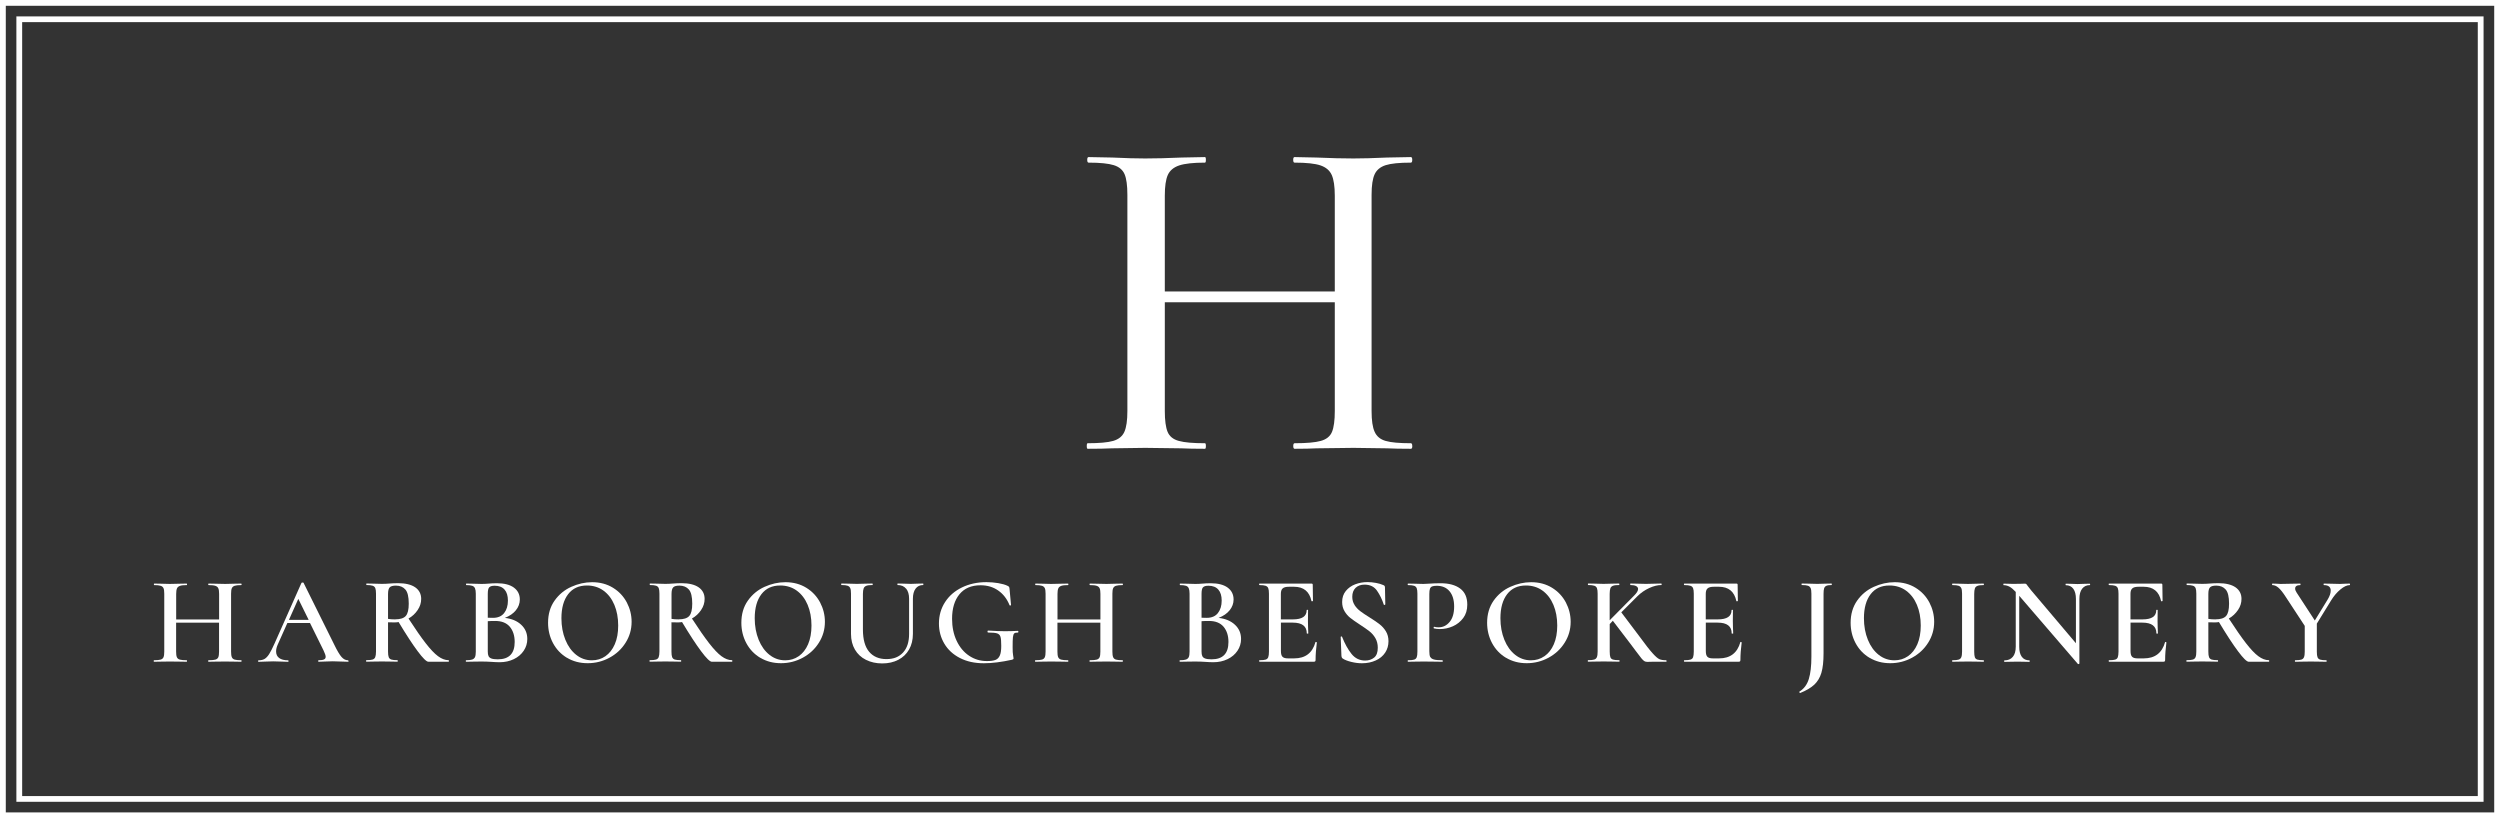 <?xml version="1.0" encoding="UTF-8"?>
<svg xmlns="http://www.w3.org/2000/svg" id="Layer_1" viewBox="0 0 432.11 141.42">
  <rect x="0" y="0" width="432.11" height="141.42" fill="#333333" stroke="none"/>
  <path d="M41.75,114.25c0,.09-.02.13-.06.13-.49,0-.89,0-1.19-.02l-1.58-.02-1.84.02c-.26.01-.61.02-1.04.02-.04,0-.06-.04-.06-.13s.02-.13.06-.13c.55,0,.94-.04,1.19-.11.25-.07.41-.21.5-.41.09-.2.13-.53.13-.97v-5h-7.42v5c0,.43.04.75.13.96s.26.35.51.42c.25.07.65.11,1.2.11.03,0,.04.04.04.13s-.01.13-.04.13c-.49,0-.87,0-1.15-.02l-1.79-.02-1.58.02c-.27.01-.66.02-1.15.02-.03,0-.04-.04-.04-.13s.01-.13.04-.13c.52,0,.9-.04,1.15-.11.25-.07.41-.21.5-.42s.13-.53.13-.96v-10.01c0-.43-.04-.75-.13-.95-.09-.2-.25-.34-.5-.42-.25-.08-.62-.12-1.12-.12-.03,0-.04-.04-.04-.13s.01-.13.04-.13l1.15.02c.66.03,1.18.04,1.56.04.5,0,1.1-.01,1.79-.04l1.15-.02s.04.04.04.13-.01.13-.04.13c-.53,0-.93.04-1.18.13-.25.09-.43.23-.52.44s-.14.53-.14.96v4.41h7.42v-4.41c0-.43-.04-.75-.13-.96-.09-.21-.26-.36-.51-.44-.25-.09-.65-.13-1.18-.13-.04,0-.06-.04-.06-.13s.02-.13.06-.13l1.04.02c.69.03,1.3.04,1.84.04.39,0,.92-.01,1.58-.04l1.19-.02s.06.04.06.13-.02.13-.06.13c-.52,0-.9.04-1.14.12-.24.08-.4.22-.49.42-.09.2-.13.52-.13.95v10.01c0,.43.04.75.13.96s.25.35.49.42c.24.07.62.11,1.14.11.04,0,.06.04.06.13Z" style="fill:#fff;"></path>
  <path d="M60.26,114.25c0,.09-.04.13-.11.13-.27,0-.71-.01-1.32-.04-.61-.03-1.05-.04-1.32-.04-.36,0-.79.01-1.28.04-.49.03-.87.04-1.15.04-.06,0-.09-.04-.09-.13s.03-.13.09-.13c.42,0,.72-.05.92-.14s.29-.25.29-.46-.12-.58-.37-1.1l-2.34-4.74h-3.91l-1.67,3.74c-.19.43-.28.82-.28,1.17,0,.5.18.89.54,1.15.36.26.87.39,1.51.39.07,0,.11.04.11.13s-.04.13-.11.13c-.26,0-.63-.01-1.12-.04-.55-.03-1.02-.04-1.43-.04s-.84.01-1.36.04c-.46.03-.84.04-1.15.04-.07,0-.11-.04-.11-.13s.04-.13.11-.13c.4,0,.74-.08,1.02-.24.27-.16.54-.44.8-.85.26-.41.57-1.02.93-1.83l4.65-10.47s.09-.06.19-.06.16.02.17.06l5.3,10.68c.5,1.04.93,1.75,1.26,2.13.34.38.7.57,1.09.57.07,0,.11.04.11.13ZM49.93,107.14h3.42l-1.79-3.63-1.62,3.63Z" style="fill:#fff;"></path>
  <path d="M77.59,114.25c0,.09-.02.13-.06.13h-3.48c-.33,0-.95-.6-1.85-1.81-.9-1.2-2-2.89-3.3-5.05-.23.04-.47.06-.71.06-.53,0-.91,0-1.12-.02v5.06c0,.45.04.77.12.97.08.2.23.34.45.41.22.07.58.11,1.07.11.03,0,.04.04.04.13s-.01.13-.04.13c-.48,0-.84,0-1.1-.02l-1.6-.02-1.56.02c-.27.01-.65.02-1.12.02-.04,0-.06-.04-.06-.13s.02-.13.06-.13c.49,0,.85-.04,1.07-.11.22-.07.38-.21.46-.42s.13-.53.13-.96v-10.01c0-.43-.04-.75-.12-.95-.08-.2-.23-.34-.46-.42-.23-.08-.58-.12-1.06-.12-.03,0-.04-.04-.04-.13s.01-.13.04-.13l1.12.02c.63.03,1.15.04,1.54.04.43,0,.89-.02,1.36-.06.17-.01.38-.03.63-.04.24-.01.51-.02.8-.02,1.28,0,2.27.24,2.96.71.69.48,1.04,1.15,1.04,2.01,0,.68-.2,1.32-.61,1.92-.4.61-.93,1.1-1.58,1.47,1.18,1.82,2.17,3.24,2.97,4.27.8,1.03,1.51,1.78,2.13,2.24.62.46,1.23.69,1.82.69.04,0,.06.04.06.13ZM68.31,107.05c.86,0,1.47-.19,1.82-.58.35-.39.52-1.1.52-2.14,0-1.17-.19-1.98-.58-2.43s-.94-.68-1.64-.68c-.52,0-.88.1-1.07.3-.19.2-.29.58-.29,1.15v4.3c.35.06.76.09,1.25.09Z" style="fill:#fff;"></path>
  <path d="M90.08,107.98c.71.66,1.06,1.48,1.06,2.46,0,.75-.21,1.43-.62,2.04-.41.61-.98,1.1-1.71,1.45-.73.35-1.54.53-2.43.53-.42,0-.9-.02-1.45-.06-.19-.01-.43-.03-.71-.04-.29-.01-.61-.02-.97-.02l-1.56.02c-.27.01-.65.02-1.12.02-.04,0-.06-.04-.06-.13s.02-.13.06-.13c.46,0,.81-.04,1.04-.12.23-.08.39-.22.49-.42.09-.2.14-.52.14-.95v-10.01c0-.42-.05-.73-.14-.94s-.25-.35-.48-.43c-.22-.08-.57-.12-1.03-.12-.03,0-.04-.04-.04-.13s.01-.13.04-.13l1.12.02c.63.03,1.15.04,1.54.04s.83-.02,1.28-.06c.16-.01.35-.03.57-.04.22-.01.48-.02.77-.02,1.28,0,2.27.25,2.95.75.68.5,1.03,1.19,1.03,2.06,0,.68-.23,1.3-.68,1.86-.45.56-1.09,1-1.91,1.32,1.18.13,2.13.53,2.83,1.19ZM84.56,101.51c-.17.19-.25.57-.25,1.15v4.11l.91.02c.85,0,1.49-.28,1.92-.83.43-.55.65-1.27.65-2.15,0-.82-.19-1.46-.58-1.9-.39-.45-.96-.67-1.71-.67-.46,0-.77.09-.94.28ZM88.96,110.96c0-1.1-.29-1.97-.85-2.64-.57-.66-1.4-.99-2.5-.99-.52,0-.95.01-1.3.04v5.25c0,.33.04.59.13.78.09.19.25.33.5.42.24.09.61.14,1.1.14,1.95,0,2.92-1,2.92-3.01Z" style="fill:#fff;"></path>
  <path d="M98,113.7c-1.05-.63-1.85-1.48-2.42-2.55-.57-1.07-.85-2.25-.85-3.51,0-1.48.37-2.76,1.12-3.82.75-1.06,1.71-1.86,2.89-2.39,1.17-.53,2.38-.8,3.6-.8,1.37,0,2.57.32,3.61.96,1.04.64,1.83,1.49,2.39,2.54.55,1.05.83,2.17.83,3.35,0,1.31-.35,2.52-1.04,3.61-.69,1.1-1.62,1.96-2.78,2.59-1.16.63-2.42.95-3.77.95s-2.53-.31-3.58-.94ZM104.64,113.42c.68-.47,1.23-1.16,1.62-2.06.4-.91.59-1.99.59-3.24,0-1.33-.22-2.52-.66-3.57-.44-1.05-1.07-1.87-1.88-2.46-.81-.59-1.77-.89-2.86-.89-1.4,0-2.48.5-3.25,1.5-.77,1-1.16,2.39-1.16,4.16,0,1.37.23,2.61.68,3.72.45,1.11,1.08,1.98,1.88,2.61.8.63,1.7.94,2.71.94.86,0,1.64-.23,2.32-.7Z" style="fill:#fff;"></path>
  <path d="M126.58,114.25c0,.09-.02.13-.06.13h-3.48c-.33,0-.95-.6-1.85-1.81-.9-1.2-2-2.89-3.3-5.05-.23.04-.47.06-.71.06-.53,0-.91,0-1.12-.02v5.06c0,.45.04.77.12.97.08.2.23.34.45.41.22.07.58.11,1.07.11.03,0,.04.04.04.13s-.01.13-.04.13c-.48,0-.84,0-1.1-.02l-1.6-.02-1.56.02c-.27.01-.65.02-1.12.02-.04,0-.06-.04-.06-.13s.02-.13.06-.13c.49,0,.85-.04,1.07-.11.22-.07.38-.21.46-.42s.13-.53.13-.96v-10.01c0-.43-.04-.75-.12-.95-.08-.2-.23-.34-.46-.42-.23-.08-.58-.12-1.06-.12-.03,0-.04-.04-.04-.13s.01-.13.04-.13l1.12.02c.63.03,1.15.04,1.54.04.43,0,.89-.02,1.36-.06.17-.01.38-.03.63-.04.24-.01.51-.02.8-.02,1.28,0,2.27.24,2.96.71.69.48,1.04,1.15,1.04,2.01,0,.68-.2,1.32-.61,1.92-.4.61-.93,1.1-1.58,1.47,1.18,1.82,2.17,3.24,2.97,4.27.8,1.03,1.51,1.78,2.13,2.24.62.46,1.23.69,1.82.69.04,0,.06.04.06.13ZM117.31,107.05c.86,0,1.47-.19,1.82-.58.35-.39.52-1.1.52-2.14,0-1.17-.19-1.98-.58-2.43s-.94-.68-1.64-.68c-.52,0-.88.1-1.07.3-.19.2-.29.58-.29,1.15v4.3c.35.06.76.09,1.25.09Z" style="fill:#fff;"></path>
  <path d="M131.41,113.7c-1.05-.63-1.85-1.48-2.42-2.55-.57-1.07-.85-2.25-.85-3.51,0-1.48.37-2.76,1.12-3.82.75-1.06,1.71-1.86,2.89-2.39,1.17-.53,2.38-.8,3.6-.8,1.37,0,2.57.32,3.61.96,1.04.64,1.83,1.49,2.39,2.54.55,1.05.83,2.17.83,3.35,0,1.31-.35,2.52-1.04,3.61-.69,1.1-1.62,1.96-2.78,2.59-1.16.63-2.42.95-3.77.95s-2.53-.31-3.58-.94ZM138.05,113.42c.68-.47,1.23-1.16,1.62-2.06s.59-1.99.59-3.24c0-1.33-.22-2.52-.66-3.57-.44-1.05-1.07-1.87-1.88-2.46-.81-.59-1.77-.89-2.86-.89-1.4,0-2.48.5-3.25,1.5-.77,1-1.16,2.39-1.16,4.16,0,1.37.23,2.61.68,3.72.45,1.11,1.08,1.98,1.88,2.61.8.63,1.7.94,2.71.94.86,0,1.64-.23,2.32-.7Z" style="fill:#fff;"></path>
  <path d="M156.61,101.75c-.34-.42-.83-.63-1.46-.63-.03,0-.04-.04-.04-.13s.01-.13.04-.13l.99.02c.55.03.98.04,1.3.04.26,0,.65-.01,1.17-.04l.95-.02s.04.04.04.13-.01.13-.04.13c-.56,0-1,.21-1.31.63-.31.42-.46,1-.46,1.75v6.05c0,1.04-.22,1.94-.66,2.71-.44.77-1.06,1.37-1.86,1.78-.8.42-1.73.63-2.78.63s-1.99-.21-2.81-.62c-.82-.41-1.46-1-1.91-1.77-.45-.77-.68-1.68-.68-2.71v-6.96c0-.43-.04-.75-.13-.95-.09-.2-.24-.34-.46-.42-.22-.08-.57-.12-1.05-.12-.04,0-.06-.04-.06-.13s.02-.13.06-.13l1.12.02c.63.03,1.15.04,1.54.04.43,0,.97-.01,1.6-.04l1.08-.02s.06.04.06.13-.02.13-.06.13c-.48,0-.83.04-1.05.13s-.38.23-.46.44-.13.53-.13.96v6.16c0,1.72.36,2.99,1.07,3.84.71.84,1.71,1.27,2.99,1.27s2.18-.38,2.88-1.14,1.04-1.83,1.04-3.21v-6.08c0-.75-.17-1.33-.51-1.75Z" style="fill:#fff;"></path>
  <path d="M165.91,113.73c-1.18-.61-2.07-1.43-2.69-2.48-.62-1.04-.93-2.21-.93-3.49,0-1.38.36-2.62,1.07-3.71s1.69-1.93,2.94-2.53c1.25-.6,2.65-.9,4.21-.9.68,0,1.35.06,2.03.17.68.12,1.23.27,1.64.48.12.06.19.12.23.17.04.06.06.17.08.32l.26,2.81s-.04.07-.11.09c-.07.01-.12,0-.15-.06-.43-1.08-1.08-1.92-1.95-2.53s-1.88-.91-3.05-.91c-1.59,0-2.8.52-3.65,1.55-.85,1.03-1.28,2.45-1.28,4.25,0,1.41.26,2.67.78,3.78.52,1.11,1.24,1.98,2.15,2.59.92.62,1.94.93,3.08.93.63,0,1.12-.06,1.47-.19.35-.13.6-.38.77-.76.17-.37.25-.93.25-1.67s-.04-1.27-.13-1.57c-.09-.29-.28-.49-.57-.59-.3-.1-.81-.15-1.55-.15-.09,0-.13-.06-.13-.17,0-.04.01-.08.03-.12s.05-.05.08-.05c1.2.07,2.15.11,2.88.11s1.47-.02,2.25-.06c.03,0,.05.02.08.05.02.04.03.07.03.1,0,.1-.04.15-.11.15-.29-.01-.49.03-.61.14-.12.11-.19.33-.23.66-.04.33-.05.91-.05,1.73,0,.65.02,1.11.08,1.38.05.27.08.45.08.52,0,.09-.02.14-.05.16-.04.02-.1.05-.21.1-1.82.4-3.44.61-4.87.61-1.59,0-2.97-.3-4.14-.91Z" style="fill:#fff;"></path>
  <path d="M194.08,114.25c0,.09-.02.13-.06.13-.49,0-.89,0-1.19-.02l-1.58-.02-1.84.02c-.26.01-.61.02-1.04.02-.04,0-.06-.04-.06-.13s.02-.13.06-.13c.55,0,.94-.04,1.19-.11.25-.07.41-.21.5-.41.09-.2.13-.53.13-.97v-5h-7.42v5c0,.43.04.75.13.96s.26.35.51.42c.25.07.65.11,1.2.11.03,0,.04.04.04.13s-.01.13-.04.13c-.49,0-.87,0-1.15-.02l-1.79-.02-1.58.02c-.27.01-.66.02-1.15.02-.03,0-.04-.04-.04-.13s.01-.13.04-.13c.52,0,.9-.04,1.15-.11.25-.07.41-.21.5-.42s.13-.53.13-.96v-10.01c0-.43-.04-.75-.13-.95-.09-.2-.25-.34-.5-.42-.25-.08-.62-.12-1.12-.12-.03,0-.04-.04-.04-.13s.01-.13.04-.13l1.15.02c.66.03,1.18.04,1.56.04.5,0,1.1-.01,1.79-.04l1.15-.02s.04.04.04.13-.01.13-.04.13c-.53,0-.93.04-1.18.13-.25.09-.43.23-.52.44s-.14.53-.14.96v4.41h7.42v-4.41c0-.43-.04-.75-.13-.96-.09-.21-.26-.36-.51-.44-.25-.09-.65-.13-1.18-.13-.04,0-.06-.04-.06-.13s.02-.13.06-.13l1.04.02c.69.03,1.3.04,1.84.04.39,0,.92-.01,1.58-.04l1.19-.02s.06.04.06.13-.02.13-.06.13c-.52,0-.9.04-1.14.12-.24.08-.4.22-.49.42-.09.2-.13.52-.13.95v10.01c0,.43.04.75.13.96s.25.35.49.42c.24.07.62.11,1.14.11.04,0,.06.04.06.13Z" style="fill:#fff;"></path>
  <path d="M213.45,107.98c.71.66,1.06,1.48,1.06,2.46,0,.75-.21,1.43-.62,2.04-.41.61-.98,1.1-1.71,1.45-.73.35-1.54.53-2.43.53-.42,0-.9-.02-1.45-.06-.19-.01-.43-.03-.71-.04-.29-.01-.61-.02-.97-.02l-1.56.02c-.27.01-.65.02-1.12.02-.04,0-.06-.04-.06-.13s.02-.13.06-.13c.46,0,.81-.04,1.04-.12.23-.08.39-.22.49-.42.09-.2.14-.52.14-.95v-10.01c0-.42-.05-.73-.14-.94s-.25-.35-.48-.43c-.22-.08-.57-.12-1.03-.12-.03,0-.04-.04-.04-.13s.01-.13.04-.13l1.12.02c.63.03,1.15.04,1.54.04s.83-.02,1.28-.06c.16-.01.35-.03.57-.04.22-.01.48-.02.77-.02,1.28,0,2.27.25,2.95.75.68.5,1.03,1.19,1.03,2.06,0,.68-.23,1.3-.68,1.86-.45.56-1.09,1-1.91,1.32,1.18.13,2.13.53,2.83,1.19ZM207.93,101.51c-.17.19-.25.57-.25,1.15v4.11l.91.02c.85,0,1.49-.28,1.92-.83.43-.55.65-1.27.65-2.15,0-.82-.19-1.46-.58-1.9-.39-.45-.96-.67-1.71-.67-.46,0-.77.09-.94.28ZM212.33,110.96c0-1.1-.29-1.97-.85-2.64-.57-.66-1.4-.99-2.5-.99-.52,0-.95.01-1.3.04v5.25c0,.33.04.59.13.78.09.19.25.33.5.42.24.09.61.14,1.1.14,1.95,0,2.92-1,2.92-3.01Z" style="fill:#fff;"></path>
  <path d="M227.44,110.96s.08.01.12.03c.04.02.05.04.05.05-.14,1.1-.22,2.1-.22,3.01,0,.12-.02.2-.06.25-.04.05-.13.08-.26.08h-9.38s-.06-.04-.06-.13.02-.13.06-.13c.49,0,.85-.04,1.07-.11.22-.07.37-.21.45-.42.08-.21.12-.53.12-.96v-10.01c0-.43-.04-.75-.12-.95-.08-.2-.23-.34-.46-.42-.23-.08-.58-.12-1.06-.12-.04,0-.06-.04-.06-.13s.02-.13.06-.13h8.99c.14,0,.22.06.22.19l.04,2.81s-.04.05-.12.06c-.08.01-.13,0-.14-.04-.35-1.64-1.35-2.47-3.01-2.47h-.86c-.52,0-.89.09-1.1.28-.22.19-.32.5-.32.95v4.41h2.08c1.59,0,2.38-.53,2.38-1.6,0-.04.04-.06.12-.06s.12.02.12.06l-.02,1.88.02,1.02c.03.46.04.84.04,1.12,0,.03-.04.04-.13.04s-.13-.01-.13-.04c0-1.24-.81-1.86-2.42-1.86h-2.05v4.91c0,.48.09.81.27.99.18.19.5.28.96.28h1.06c1.93,0,3.16-.94,3.68-2.81,0-.03.03-.04.09-.04Z" style="fill:#fff;"></path>
  <path d="M234.12,104.57c.27.41.6.77,1,1.07.4.3.93.66,1.61,1.08.74.46,1.32.86,1.74,1.19.42.33.79.74,1.08,1.22.29.48.44,1.05.44,1.7,0,.74-.19,1.39-.57,1.97-.38.58-.92,1.03-1.62,1.35s-1.5.49-2.39.49c-.61,0-1.23-.08-1.87-.24-.64-.16-1.13-.35-1.46-.58-.13-.09-.2-.22-.22-.41l-.13-3.29v-.02c0-.06.04-.09.11-.1.07,0,.12.02.13.08.48,1.2,1.02,2.18,1.63,2.94.61.76,1.39,1.15,2.35,1.15.62,0,1.14-.17,1.56-.51.42-.34.63-.9.63-1.7,0-.63-.14-1.19-.42-1.67-.28-.48-.63-.87-1.04-1.19-.41-.32-.97-.71-1.68-1.17-.69-.45-1.23-.83-1.62-1.14-.39-.31-.72-.69-.99-1.15-.27-.45-.41-.98-.41-1.59,0-.75.21-1.38.63-1.9s.96-.9,1.63-1.16c.67-.25,1.37-.38,2.11-.38.49,0,.98.05,1.47.14s.9.21,1.23.36c.13.04.22.1.26.16.04.06.07.15.07.25l.06,2.94s-.04.08-.12.1-.13,0-.14-.05c-.29-.88-.67-1.68-1.16-2.39-.48-.71-1.21-1.07-2.17-1.07-.65,0-1.16.19-1.55.56-.38.38-.57.89-.57,1.54,0,.53.13,1.01.4,1.42Z" style="fill:#fff;"></path>
  <path d="M247.22,113.55c.11.21.32.36.63.44.31.09.8.13,1.46.13.04,0,.07.04.07.13s-.02.13-.07.13c-.59,0-1.05,0-1.38-.02l-1.88-.02-1.56.02c-.27.01-.65.02-1.12.02-.04,0-.06-.04-.06-.13s.02-.13.06-.13c.49,0,.84-.04,1.06-.11.22-.07.36-.21.44-.41.08-.2.12-.53.12-.97v-10.01c0-.43-.04-.75-.12-.95-.08-.2-.23-.34-.45-.42-.22-.08-.57-.12-1.05-.12-.04,0-.06-.04-.06-.13s.02-.13.06-.13l1.12.02c.63.03,1.15.04,1.54.04.33,0,.74-.02,1.21-.06.17-.01.41-.03.7-.04.3-.01.65-.02,1.05-.02,1.43,0,2.56.3,3.38.91.83.61,1.24,1.54,1.24,2.79,0,.91-.23,1.68-.7,2.31-.47.63-1.07,1.11-1.79,1.43-.73.32-1.47.48-2.24.48-.4,0-.74-.04-1.02-.11-.04,0-.07-.04-.07-.11,0-.04.01-.09.03-.13.02-.04.05-.06.08-.04.23.06.48.09.76.09.75,0,1.38-.31,1.9-.93.52-.62.78-1.51.78-2.66s-.27-2.02-.8-2.65c-.53-.63-1.27-.94-2.21-.94-.35,0-.61.04-.79.11-.18.07-.31.21-.38.4-.07.19-.11.5-.11.92v9.88c0,.46.05.8.16,1.01Z" style="fill:#fff;"></path>
  <path d="M260.31,113.7c-1.05-.63-1.85-1.48-2.42-2.55-.57-1.07-.85-2.25-.85-3.51,0-1.48.38-2.76,1.12-3.82.75-1.06,1.71-1.86,2.89-2.39,1.17-.53,2.38-.8,3.6-.8,1.37,0,2.57.32,3.61.96,1.04.64,1.83,1.49,2.39,2.54.55,1.05.83,2.17.83,3.35,0,1.31-.35,2.52-1.04,3.61-.69,1.1-1.62,1.96-2.78,2.59s-2.42.95-3.77.95-2.53-.31-3.58-.94ZM266.95,113.42c.68-.47,1.23-1.16,1.62-2.06s.59-1.99.59-3.24c0-1.33-.22-2.52-.66-3.57-.44-1.05-1.07-1.87-1.88-2.46-.81-.59-1.77-.89-2.87-.89-1.4,0-2.48.5-3.25,1.5-.77,1-1.16,2.39-1.16,4.16,0,1.37.23,2.61.68,3.72.45,1.11,1.08,1.98,1.88,2.61s1.71.94,2.71.94c.87,0,1.64-.23,2.32-.7Z" style="fill:#fff;"></path>
  <path d="M288.06,114.25c0,.09-.02.13-.07.13h-2.42l-.84.02c-.2,0-.38-.04-.52-.13-.14-.09-.31-.25-.5-.48-.19-.23-.53-.68-1.04-1.36l-.89-1.19-3.01-3.94-.54.56v4.76c0,.45.04.77.11.97.07.2.22.34.44.41.22.07.58.11,1.07.11.06,0,.09.04.09.13s-.03.13-.09.13c-.46,0-.83,0-1.1-.02l-1.58-.02-1.54.02c-.27.01-.66.02-1.15.02-.03,0-.04-.04-.04-.13s.01-.13.04-.13c.49,0,.85-.04,1.07-.11.22-.07.38-.21.46-.42.09-.21.13-.53.13-.96v-10.01c0-.43-.04-.75-.12-.95-.08-.2-.23-.34-.46-.42-.23-.08-.58-.12-1.06-.12-.03,0-.04-.04-.04-.13s.01-.13.04-.13l1.15.02c.63.03,1.14.04,1.51.04.43,0,.97-.01,1.6-.04l1.08-.02s.06.04.06.13-.02.13-.06.13c-.48,0-.83.04-1.05.13s-.38.23-.45.44-.12.53-.12.96v4.56l4.24-4.28c.45-.45.67-.82.67-1.12,0-.22-.11-.39-.34-.51s-.55-.18-.98-.18c-.03,0-.04-.04-.04-.13s.01-.13.04-.13l.97.02c.63.03,1.21.04,1.73.04.56,0,1.13-.01,1.71-.04l.93-.02s.06.04.06.13-.02.13-.06.13c-.63,0-1.33.17-2.09.52-.76.35-1.45.82-2.06,1.43l-2.77,2.77,3.18,4.22c.98,1.34,1.72,2.29,2.22,2.84.5.56.89.9,1.18,1.03.29.13.68.19,1.17.19.04,0,.07.04.07.13Z" style="fill:#fff;"></path>
  <path d="M300.87,110.96s.08.01.12.03c.04.02.05.04.05.05-.14,1.1-.22,2.1-.22,3.01,0,.12-.02.2-.06.25-.04.05-.13.08-.26.08h-9.38s-.06-.04-.06-.13.02-.13.06-.13c.49,0,.85-.04,1.07-.11.22-.07.38-.21.45-.42s.12-.53.12-.96v-10.01c0-.43-.04-.75-.12-.95-.08-.2-.23-.34-.46-.42-.23-.08-.58-.12-1.06-.12-.04,0-.06-.04-.06-.13s.02-.13.06-.13h9c.14,0,.22.06.22.19l.04,2.81s-.04.05-.12.06c-.08.01-.13,0-.14-.04-.35-1.64-1.35-2.47-3.01-2.47h-.86c-.52,0-.89.09-1.1.28-.22.19-.32.5-.32.95v4.41h2.08c1.59,0,2.38-.53,2.38-1.6,0-.04.04-.06.12-.06s.12.02.12.06l-.02,1.88.02,1.02c.03.46.04.84.04,1.12,0,.03-.04.04-.13.04s-.13-.01-.13-.04c0-1.24-.81-1.86-2.42-1.86h-2.05v4.91c0,.48.09.81.27.99.18.19.5.28.96.28h1.06c1.93,0,3.16-.94,3.68-2.81,0-.03.03-.04.09-.04Z" style="fill:#fff;"></path>
  <path d="M314.82,116.28c-.25.84-.66,1.52-1.23,2.06-.58.54-1.39,1.02-2.44,1.44h-.02s-.08-.03-.11-.1c-.03-.06-.03-.11,0-.14.78-.48,1.32-1.2,1.62-2.17.3-.97.45-2.26.45-3.86v-10.9c0-.43-.04-.75-.13-.95-.09-.2-.24-.34-.46-.42-.22-.08-.58-.12-1.07-.12-.03,0-.04-.04-.04-.13s.01-.13.04-.13l1.19.02c.63.03,1.13.04,1.49.04.39,0,.87-.01,1.45-.04l1.02-.02s.04.04.04.13-.01.13-.04.13c-.4,0-.7.04-.9.13-.19.09-.32.23-.39.44-.07.21-.1.53-.1.96v10.27c0,1.4-.12,2.52-.37,3.35Z" style="fill:#fff;"></path>
  <path d="M323.14,113.7c-1.05-.63-1.85-1.48-2.42-2.55-.57-1.07-.85-2.25-.85-3.51,0-1.48.38-2.76,1.12-3.82.75-1.06,1.71-1.86,2.89-2.39,1.17-.53,2.38-.8,3.6-.8,1.37,0,2.57.32,3.61.96,1.04.64,1.83,1.49,2.39,2.54.55,1.05.83,2.17.83,3.35,0,1.31-.35,2.52-1.04,3.61-.69,1.1-1.62,1.96-2.78,2.59s-2.42.95-3.77.95-2.53-.31-3.58-.94ZM329.78,113.42c.68-.47,1.23-1.16,1.62-2.06s.59-1.99.59-3.24c0-1.33-.22-2.52-.66-3.57-.44-1.05-1.07-1.87-1.88-2.46-.81-.59-1.77-.89-2.87-.89-1.4,0-2.48.5-3.25,1.5-.77,1-1.16,2.39-1.16,4.16,0,1.37.23,2.61.68,3.72.45,1.11,1.08,1.98,1.88,2.61s1.71.94,2.71.94c.87,0,1.64-.23,2.32-.7Z" style="fill:#fff;"></path>
  <path d="M341.34,113.6c.07.2.22.34.44.41.22.07.58.11,1.07.11.04,0,.06.04.06.13s-.02.13-.06.13c-.46,0-.83,0-1.1-.02l-1.6-.02-1.56.02c-.27.01-.65.02-1.12.02-.04,0-.06-.04-.06-.13s.02-.13.06-.13c.49,0,.85-.04,1.07-.11.22-.07.38-.21.46-.42.09-.21.13-.53.13-.96v-10.01c0-.43-.04-.75-.13-.95-.09-.2-.24-.34-.46-.42-.22-.08-.58-.12-1.07-.12-.04,0-.06-.04-.06-.13s.02-.13.06-.13l1.12.02c.63.03,1.15.04,1.56.04.45,0,.99-.01,1.62-.04l1.08-.02s.06.04.06.13-.02.13-.06.13c-.48,0-.83.04-1.05.13s-.38.23-.45.44-.12.53-.12.96v9.97c0,.45.04.77.11.97Z" style="fill:#fff;"></path>
  <path d="M361.27,101c0,.09-.01.13-.04.13-.58,0-1.02.21-1.34.62-.32.41-.48,1-.48,1.76v11.18s-.04.07-.11.09c-.07.01-.12,0-.15-.02l-10.14-11.78v8.8c0,.76.15,1.35.45,1.75.3.4.74.61,1.32.61.03,0,.04.04.04.13s-.01.13-.04.13c-.39,0-.68,0-.89-.02l-1.15-.02-1.28.02c-.23.01-.56.02-1,.02-.04,0-.06-.04-.06-.13s.02-.13.06-.13c.62,0,1.1-.2,1.44-.61.34-.4.51-.99.51-1.75v-9.47c-.4-.43-.77-.74-1.09-.91-.33-.17-.66-.26-1.01-.26-.03,0-.04-.04-.04-.13s.01-.13.04-.13l.87.02c.19.01.45.02.8.02l1.38-.02c.17-.01.38-.02.63-.02.12,0,.2.03.26.09s.14.17.26.35c.24.33.42.56.54.69l7.76,9.17v-7.65c0-.76-.15-1.35-.45-1.76-.3-.41-.74-.62-1.3-.62-.03,0-.04-.04-.04-.13s.01-.13.04-.13l.89.02c.46.03.84.04,1.15.04s.68-.01,1.17-.04l.95-.02s.04.04.04.13Z" style="fill:#fff;"></path>
  <path d="M374.28,110.96s.08.01.12.03c.04.02.05.04.05.05-.14,1.1-.22,2.1-.22,3.01,0,.12-.02.2-.06.25-.04.05-.13.08-.26.08h-9.38s-.06-.04-.06-.13.02-.13.06-.13c.49,0,.85-.04,1.07-.11.22-.07.38-.21.45-.42s.12-.53.12-.96v-10.01c0-.43-.04-.75-.12-.95-.08-.2-.23-.34-.46-.42-.23-.08-.58-.12-1.06-.12-.04,0-.06-.04-.06-.13s.02-.13.06-.13h9c.14,0,.22.06.22.19l.04,2.81s-.04.05-.12.06c-.08.01-.13,0-.14-.04-.35-1.64-1.35-2.47-3.01-2.47h-.86c-.52,0-.89.09-1.1.28-.22.19-.32.5-.32.95v4.41h2.08c1.59,0,2.38-.53,2.38-1.6,0-.04.04-.06.12-.06s.12.02.12.06l-.02,1.88.02,1.02c.03.46.04.84.04,1.12,0,.03-.04.04-.13.04s-.13-.01-.13-.04c0-1.24-.81-1.86-2.42-1.86h-2.05v4.91c0,.48.09.81.27.99.18.19.5.28.96.28h1.06c1.93,0,3.16-.94,3.68-2.81,0-.03.03-.04.09-.04Z" style="fill:#fff;"></path>
  <path d="M392.22,114.25c0,.09-.02.13-.06.13h-3.48c-.33,0-.95-.6-1.85-1.81-.9-1.2-2-2.89-3.3-5.05-.23.04-.47.06-.71.06-.53,0-.91,0-1.12-.02v5.06c0,.45.04.77.12.97.08.2.23.34.45.41.22.07.58.11,1.07.11.03,0,.04.04.04.13s-.01.13-.04.13c-.48,0-.84,0-1.1-.02l-1.6-.02-1.56.02c-.27.01-.65.02-1.12.02-.04,0-.06-.04-.06-.13s.02-.13.06-.13c.49,0,.85-.04,1.07-.11.22-.07.38-.21.46-.42.09-.21.13-.53.13-.96v-10.01c0-.43-.04-.75-.12-.95-.08-.2-.23-.34-.46-.42-.23-.08-.58-.12-1.06-.12-.03,0-.04-.04-.04-.13s.01-.13.04-.13l1.12.02c.63.03,1.15.04,1.54.04.43,0,.89-.02,1.36-.06.17-.01.38-.03.63-.04.25-.01.51-.02.8-.02,1.28,0,2.27.24,2.96.71.69.48,1.04,1.15,1.04,2.01,0,.68-.2,1.32-.61,1.92s-.93,1.1-1.58,1.47c1.18,1.82,2.17,3.24,2.97,4.27.8,1.03,1.51,1.78,2.13,2.24.62.46,1.22.69,1.82.69.04,0,.06.04.06.13ZM382.94,107.05c.87,0,1.47-.19,1.82-.58s.52-1.1.52-2.14c0-1.17-.19-1.98-.58-2.43-.39-.45-.94-.68-1.64-.68-.52,0-.88.1-1.07.3-.2.2-.29.58-.29,1.15v4.3c.35.06.76.09,1.25.09Z" style="fill:#fff;"></path>
  <path d="M406.19,101c0,.09-.01.13-.04.13-.48,0-1.02.25-1.62.75-.61.5-1.15,1.14-1.62,1.91l-2.46,4v4.84c0,.45.04.77.12.97.08.2.23.34.45.41.22.07.58.11,1.07.11.04,0,.06.04.06.13s-.02.13-.06.13c-.48,0-.84,0-1.1-.02l-1.58-.02-1.56.02c-.29.01-.67.02-1.15.02-.03,0-.04-.04-.04-.13s.01-.13.04-.13c.49,0,.85-.04,1.07-.11.22-.07.38-.21.46-.42.09-.21.13-.53.13-.96v-4.45l-3.29-5.02c-.49-.76-.91-1.29-1.27-1.59-.35-.3-.7-.44-1.03-.44-.04,0-.06-.04-.06-.13s.02-.13.06-.13l.71.02c.32.03.55.04.69.04.49,0,1.18-.01,2.08-.04l1.34-.02s.04.04.04.13-.01.13-.04.13c-.59,0-.89.2-.89.61,0,.2.09.43.26.69l3.14,4.82,2.21-3.61c.36-.59.54-1.11.54-1.56,0-.63-.4-.95-1.19-.95-.03,0-.04-.04-.04-.13s.01-.13.04-.13l1.12.02c.61.03,1.16.04,1.67.04.25,0,.54-.01.89-.04l.8-.02s.04.04.04.13Z" style="fill:#fff;"></path>
  <path d="M244.11,77.09c0,.32-.08.48-.24.48-1.72,0-3.1-.03-4.12-.08l-5.81-.08-6.38.08c-.92.05-2.18.08-3.79.08-.16,0-.24-.16-.24-.48s.08-.48.24-.48c2.04,0,3.55-.13,4.52-.4.97-.27,1.62-.79,1.94-1.57.32-.78.48-1.98.48-3.59v-18.81h-29.38v18.81c0,1.61.16,2.81.48,3.59.32.78.97,1.31,1.94,1.57.97.27,2.47.4,4.52.4.11,0,.16.16.16.48s-.05.48-.16.48c-1.72,0-3.1-.03-4.12-.08l-6.22-.08-5.73.08c-1.02.05-2.42.08-4.2.08-.11,0-.16-.16-.16-.48s.05-.48.16-.48c1.99,0,3.46-.13,4.4-.4.94-.27,1.59-.79,1.94-1.57.35-.78.52-1.98.52-3.59v-37.38c0-1.61-.16-2.8-.48-3.55-.32-.75-.94-1.28-1.86-1.57-.92-.29-2.37-.44-4.36-.44-.16,0-.24-.16-.24-.48s.08-.48.24-.48l4.12.08c2.26.11,4.14.16,5.65.16,1.72,0,3.82-.05,6.3-.16l4.04-.08c.11,0,.16.16.16.48s-.05.48-.16.48c-1.99,0-3.47.16-4.44.48-.97.32-1.63.88-1.98,1.65-.35.78-.52,1.98-.52,3.59v16.55h29.38v-16.55c0-1.61-.18-2.81-.53-3.59-.35-.78-1-1.33-1.94-1.65-.94-.32-2.44-.48-4.48-.48-.16,0-.24-.16-.24-.48s.08-.48.24-.48l3.79.08c2.47.11,4.6.16,6.38.16,1.51,0,3.44-.05,5.81-.16l4.12-.08c.16,0,.24.16.24.48s-.08.48-.24.48c-1.99,0-3.45.15-4.36.44-.92.3-1.55.82-1.9,1.57-.35.75-.53,1.94-.53,3.55v37.38c0,1.61.17,2.81.53,3.59.35.78.98,1.31,1.9,1.57.91.27,2.37.4,4.36.4.16,0,.24.16.24.48Z" style="fill:#fff;"></path>
  <path d="M432.11,141.42H0V0h432.11v141.42ZM1,140.42h430.11V1H1v139.42Z" style="fill:#fff;"></path>
  <path d="M429.28,138.59H2.83V2.83h426.44v135.75ZM3.83,137.59h424.44V3.83H3.83v133.75Z" style="fill:#fff;"></path>
</svg>
